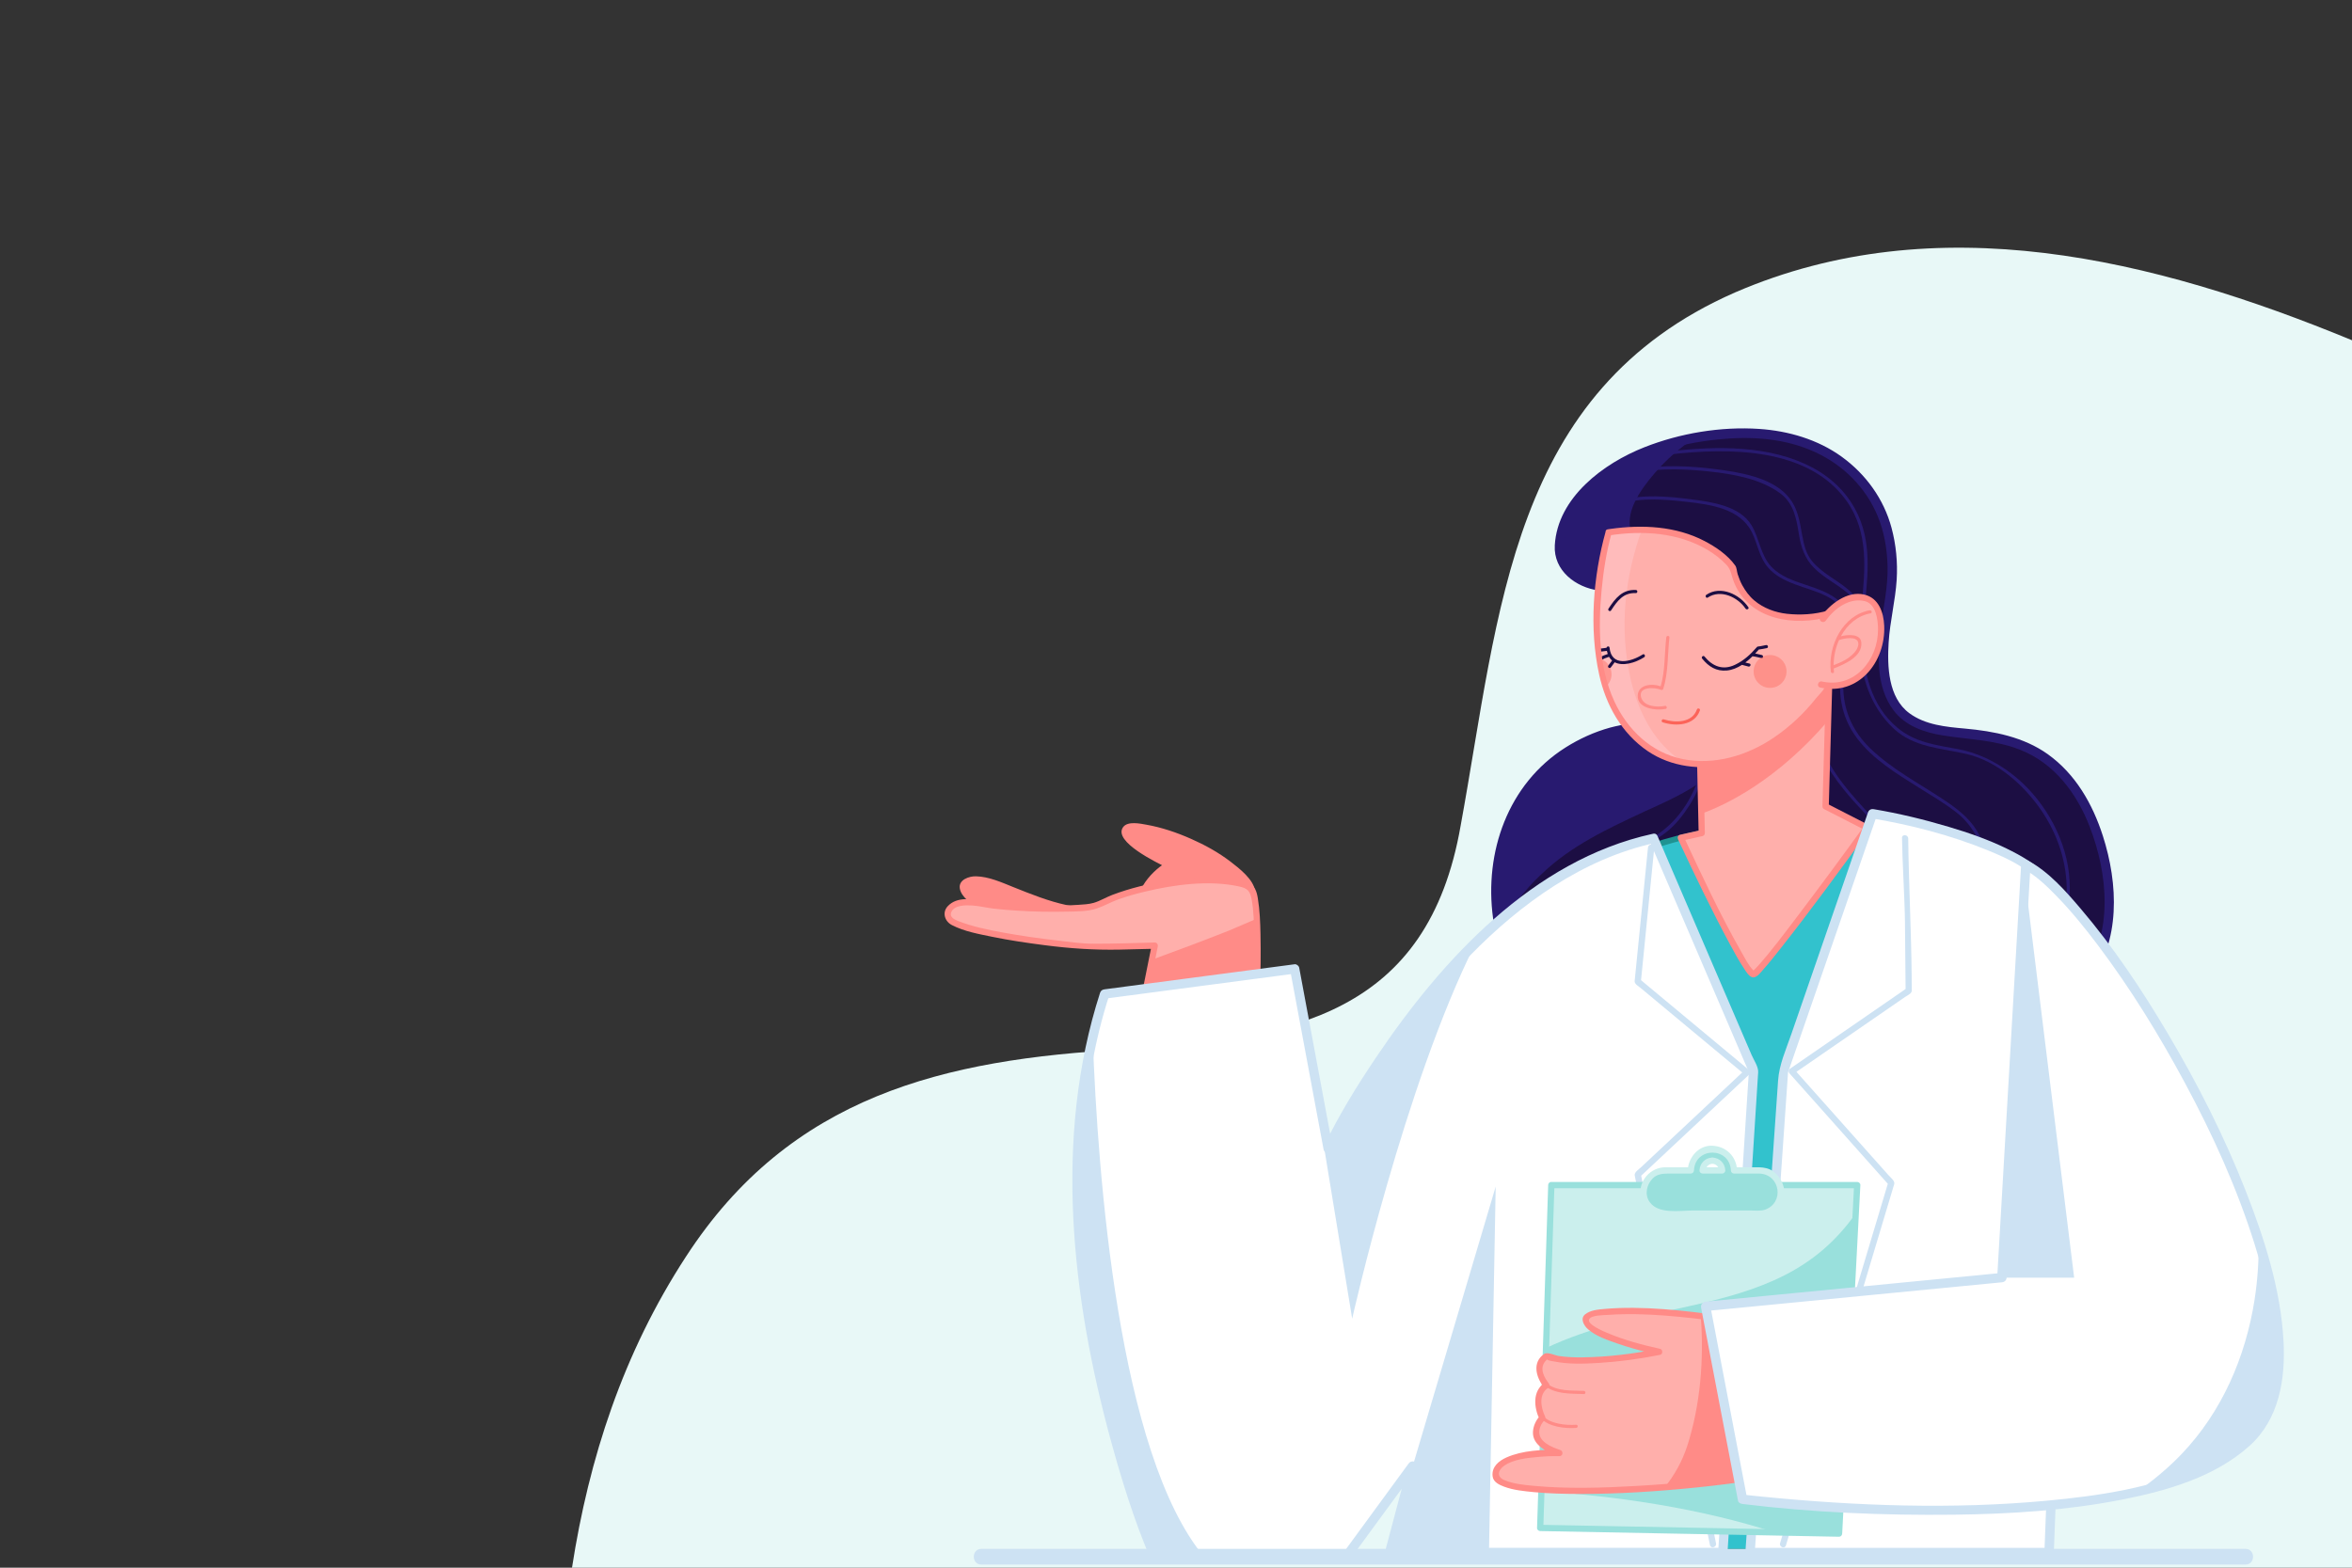 <?xml version="1.0" encoding="UTF-8"?> <svg xmlns="http://www.w3.org/2000/svg" viewBox="0 0 750 500"><rect x="0" y="0" width="750" height="500" fill="#333333" stroke="none"/><defs><style> .cls-1 { mix-blend-mode: multiply; opacity: .4; } .cls-1, .cls-2 { fill: #fc6459; } .cls-3 { fill: #fff; } .cls-4 { fill: #1f9392; } .cls-5 { isolation: isolate; } .cls-6 { fill: #99e0dc; } .cls-7 { fill: #fbb; } .cls-8 { fill: #ff8b87; } .cls-9 { fill: #281a70; } .cls-10 { fill: #cbefed; } .cls-11 { fill: #32c2cd; } .cls-12 { fill: #cde2f3; } .cls-13 { fill: #ffafab; } .cls-14 { fill: #1c0e43; } .cls-15 { fill: #e8f8f7; } </style></defs><g class="cls-5"><g id="BACKGROUND"><path class="cls-15" d="M750,108.52c-63.5-26.19-132.59-42.94-196.66-15.28-71.93,31.5-75.06,101.84-87.57,170.08-10.42,59.84-53.17,68.24-107.38,71.39-57.34,3.15-106.33,14.7-139.69,66.14-20.05,30.76-30.91,64.38-36.3,99.15H750V108.52Z"></path></g><g id="OBJECTS"><g><g><path class="cls-14" d="M509.9,186.84s-18.29-2.29-10.79-20.24,31.82-28.41,58.41-28.41,51.59,18.64,44.77,55.23c-6.82,36.59,8.64,39.09,24.32,40.45,15.68,1.36,31.82,5.68,40.91,28.64,9.09,22.96,9.77,57.96-30.46,65.46-40.23,7.5-136.36,22.95-153.64-15.68-17.27-38.64,1.74-73.78,35.53-79.96,33.79-6.18-9.06-45.48-9.06-45.48Z"></path><path class="cls-9" d="M491.39,278.96c9.5-9.25,21.5-14.75,33.25-20.25,10-4.5,21.25-9.5,27.25-19,12.25-19-1-42.5-16.25-55-4.75-4.25-13-8-15.25-14.25-2.75-6.75,2.75-14.25,7-19.25,3.99-4.71,8.38-8.49,13.09-11.54-19.42,3.47-35.51,12.92-41.36,26.92-7.5,17.95,10.79,20.24,10.79,20.24,0,0,42.85,39.31,9.06,45.48-29.21,5.34-47.35,32.33-40.59,64.5,3.09-6.71,7.52-12.78,13.01-17.86Z"></path><path class="cls-9" d="M509.9,185.34c.87,.11-.71-.15-.95-.21-1.07-.24-2.13-.58-3.14-1.01-2.78-1.19-5.29-3.17-6.4-6.06-1.76-4.59,.36-9.92,2.57-13.95,2.59-4.73,6.49-8.65,10.8-11.82,10.05-7.39,22.74-10.87,34.99-12.13,10.65-1.09,21.44-.44,31.26,4.14,8.8,4.1,15.93,11.22,19.68,20.21,2.12,5.08,3.04,10.55,3.19,16.02,.18,6.7-1.36,13.15-2.2,19.75-1.08,8.55-1.4,18.91,4.04,26.19,3.79,5.06,9.83,7.15,15.86,8.1,8.35,1.32,16.63,1.42,24.62,4.58,10.93,4.33,18.05,13.92,22.17,24.61,5.79,15.04,7.58,33.82-2.34,47.56-6.08,8.42-16.05,12.78-25.92,14.89-7.8,1.67-15.74,2.87-23.62,4.11-19.51,3.05-39.21,5.27-58.97,5.57-17.77,.27-37.16-.52-53.55-8.14-6.36-2.96-12.15-7.27-15.81-13.35-2.88-4.8-4.6-10.48-5.94-15.88-1.45-5.85-2.03-11.88-1.76-17.91,.97-22.18,16.12-40.76,37.61-46.15,6.67-1.67,14.87-2.81,16.96-10.6,1.61-6.01-1.75-12.56-4.79-17.53-4.64-7.57-10.79-14.54-17.32-20.55-1.42-1.31-3.55,.81-2.12,2.12,7.68,7.06,15.22,15.52,19.61,25.05,2.41,5.22,3.33,11.63-2.13,15.2-3.81,2.49-8.62,2.74-12.91,3.92-5,1.38-9.79,3.56-14.17,6.33-18.4,11.63-25.98,33.45-23.12,54.42,1.3,9.55,4.41,20.16,10.78,27.63,4.67,5.48,11.18,9.09,17.8,11.69,17.03,6.67,36.47,7.16,54.51,6.69,19.5-.5,38.95-2.86,58.2-5.93,17.16-2.73,37.23-4.4,48.64-19.24,10.28-13.37,9.44-31.8,4.51-47.11-3.28-10.18-8.72-19.7-17.55-26.01-7.68-5.49-17.19-7.34-26.41-8.17-6.09-.54-12.62-1.15-17.71-4.89-6.81-5.01-7.09-15-6.62-22.6,.41-6.73,2.14-13.27,2.56-19.99,.34-5.55-.2-11.17-1.64-16.54-2.48-9.22-8.2-17.11-15.89-22.68-7.61-5.51-16.99-8.24-26.28-8.87-12.26-.83-25.25,1.35-36.66,5.85-12.99,5.12-27.67,16.01-28.55,31.25-.47,8.09,6.7,13.48,14.08,14.44,1.92,.25,1.89-2.76,0-3Z"></path><g><path class="cls-9" d="M589.03,198.71c.09,.64,1.06,.36,.96-.27-1.08-7.5-7.91-9.83-14.24-11.93-3.91-1.3-8.03-2.7-10.93-5.78-3.42-3.62-3.8-9.11-6.34-13.27-3.74-6.13-12.74-7.38-19.19-8.21-7.2-.92-15.53-1.74-22.6,.4-.62,.19-.35,1.15,.27,.96,6.59-2,14.33-1.29,21.07-.53,7.49,.85,16.83,2.16,20.56,9.61,1.83,3.66,2.37,7.96,5.08,11.18,2.28,2.71,5.41,4.24,8.66,5.48,6.69,2.55,15.49,3.87,16.71,12.34Z"></path><path class="cls-9" d="M659.73,278.4c-1.43-12.27-8.69-24.36-18.5-31.79-5.01-3.79-10.71-6.56-16.91-7.7-6.95-1.28-13.66-2.1-19.28-6.81-8.46-7.09-10.99-17.96-11.03-28.54,.96-2.54,1.12-5.16,.39-7.87,.98-10.48,2.67-21.16-1.77-31.14-3.02-6.8-8.2-11.98-14.74-15.45-13.61-7.22-30.66-6.86-45.54-5.15-.63,.07-.64,1.07,0,1,18.75-2.15,44.27-2.37,56.48,14.82,7.19,10.12,5.89,22.05,4.77,33.68-1.99-4.48-6.28-7.01-10.16-9.65-2.02-1.38-3.94-2.85-5.53-4.72-1.94-2.27-2.69-5.37-3.21-8.24-.9-4.98-1.46-9.33-5.12-13.14-5.35-5.58-15.18-7.12-22.43-8.06-8.26-1.07-16.94-1.45-25.18,.04-.63,.11-.36,1.08,.27,.96,7.5-1.36,15.37-1.06,22.91-.25,7.58,.82,16.15,2.31,22.45,6.9,4.38,3.19,5.25,8.16,6.03,13.13,.64,4.11,1.92,7.82,4.91,10.79,3.11,3.09,7.18,5.04,10.51,7.87,2.25,1.91,3.68,4.23,4.33,6.71-.15,1.67-.29,3.34-.38,4.98-.05,.88-.07,1.77-.08,2.66-.41,1.09-.97,2.15-1.68,3.18-.37,.53,.5,1.03,.86,.5,.31-.45,.59-.9,.85-1.35,.35,9.86,3.49,19.67,10.87,26.59,6.55,6.13,15.19,6.22,23.43,8.18,9.53,2.27,17.8,9.59,23.29,17.39,5.61,7.98,8.78,17.46,8.47,27.25-.33,10.12-4.85,19.59-11.05,27.41-.4,.5,.31,1.21,.71,.71,7.91-9.98,12.56-22.06,11.06-34.9Z"></path><path class="cls-9" d="M630.39,264.96c-2.68-4.35-6.63-7.28-10.82-10.05-7.85-5.19-16.33-9.62-23.16-16.19-7.5-7.21-10.08-16.53-7.87-26.66,.14-.63-.83-.9-.96-.27-1.86,8.51-.68,16.77,4.67,23.78,5.07,6.65,12.54,11.19,19.52,15.57,4.06,2.54,8.25,4.99,12.03,7.93,4.58,3.55,7.56,8.73,9.16,14.23,1.63,5.59,1.74,11.72-.56,17.13-2.2,5.17-6.64,9.05-11.04,12.34-.51,.38-.01,1.25,.5,.86,3.77-2.81,7.3-5.91,9.89-9.87,2.72-4.17,3.61-9.1,3.35-14.01-.28-5.2-2-10.38-4.72-14.8Z"></path><path class="cls-9" d="M580.89,238.2c-3.76-9.96-1.34-19.92,2.61-29.38,.25-.59-.72-.85-.96-.27-3.29,7.87-5.59,16.02-4.12,24.58,1.37,7.98,6.19,14.81,11.31,20.85,5.15,6.08,12.07,11.71,14.53,19.55,2.86,9.13-3.98,17.33-9.33,23.91-.4,.5,.3,1.21,.71,.71,4.64-5.7,9.64-11.72,10.24-19.35,.59-7.45-4.7-13.62-9.4-18.72-6.05-6.58-12.39-13.4-15.6-21.89Z"></path><path class="cls-9" d="M546.1,231.64c-2.12,9.24-3.94,18.76-9.55,26.63-2.85,4.01-6.23,6.95-10.45,9.45-3.74,2.21-7.78,3.9-11.47,6.2-6.18,3.86-10.83,9.78-13.08,16.7-2.42,7.44-1.32,15.49,1.67,22.58,.25,.59,1.11,.08,.86-.5-3.22-7.61-3.85-15.9-.91-23.69,3.1-8.2,9.8-13.23,17.3-17.13,3.61-1.88,7.23-3.73,10.5-6.18,3.23-2.42,5.67-5.6,7.83-8.97,4.74-7.41,6.33-16.39,8.26-24.82,.14-.63-.82-.89-.96-.27Z"></path></g></g><g><path class="cls-11" d="M505.73,279.77s12.4-8.46,30.26-12.56c17.85-4.1,40.25-7.47,59.36-3.25,19.11,4.22,43.02,20.89,43.02,20.89l-29.71,210.06h-122.69l19.75-215.13Z"></path><path class="cls-4" d="M506.23,280.64c6.77-4.59,14.63-7.86,22.38-10.37,13.76-4.45,28.85-6.67,43.27-7.19,7.49-.27,15.02,.18,22.38,1.66,6.02,1.22,11.81,3.49,17.38,6.02,8.62,3.92,16.88,8.71,24.76,13.95,.49,.33,.99,.66,1.47,1-.15-.38-.31-.75-.46-1.13-2.32,16.37-4.63,32.75-6.95,49.12-4.49,31.78-8.99,63.56-13.48,95.34-3,21.18-5.99,42.37-8.99,63.55-.1,.68-.19,1.36-.29,2.04,.32-.25,.64-.49,.96-.73h-122.69l1,1c1.49-16.23,2.98-32.47,4.47-48.7,2.93-31.91,5.86-63.82,8.79-95.73,2.06-22.4,4.11-44.81,6.17-67.21,.11-1.17,.21-2.33,.32-3.49,.12-1.28-1.88-1.27-2,0-1.49,16.23-2.98,32.47-4.47,48.7-2.93,31.91-5.86,63.82-8.79,95.73-2.06,22.4-4.11,44.81-6.17,67.21-.11,1.17-.21,2.33-.32,3.49-.05,.54,.49,1,1,1h122.69c.4,0,.9-.3,.96-.73,2.32-16.37,4.63-32.75,6.95-49.12,4.49-31.78,8.99-63.56,13.48-95.34,3-21.18,5.99-42.37,8.99-63.55,.1-.68,.19-1.36,.29-2.04,.07-.48-.05-.84-.46-1.13-15.41-10.72-33.16-20.25-52.02-22.4-14.35-1.63-29.02,.2-43.11,2.95-12,2.34-23.53,5.89-34.26,11.82-1.45,.8-2.89,1.63-4.26,2.56-1.06,.72-.06,2.45,1.01,1.73Z"></path></g><g><g><path class="cls-8" d="M318.57,292.56s-17.03-8.79-9.76-11.67c7.27-2.88,23.45,10.6,42.78,9.89,19.32-.71,22.65,0,22.65,0l-10.44,6.53-45.23-4.75Z"></path><path class="cls-8" d="M363.8,292.38s-2.82-9.67,8.71-16.57c0,0-15.26-7.57-13.66-11.29,1.6-3.73,31.74,4.57,40.27,18.97,1.85,15.82-7.8,18.3-7.8,18.3l-27.52-9.4Z"></path><path class="cls-8" d="M319.07,291.7c-1.75-.91-3.44-1.92-5.1-2.99-1.74-1.13-5.88-3.45-5.97-5.87-.04-1.15,2.49-1.33,3.21-1.35,1.69-.03,3.38,.49,4.97,.99,4.34,1.35,8.51,3.28,12.76,4.88,4.99,1.87,10.15,3.44,15.46,4.08,5.89,.72,11.85,.16,17.77,.07,3.58-.06,8.76-.37,11.81,.25-.08-.61-.16-1.22-.24-1.83-2.09,1.31-4.18,2.61-6.27,3.92-1.22,.76-2.43,1.52-3.65,2.28-.91,.57,.37,.23-.36,.15-4.44-.47-8.89-.93-13.33-1.4-10.52-1.11-21.04-2.21-31.55-3.32-1.28-.13-1.27,1.87,0,2,10.67,1.12,21.34,2.24,32.01,3.37,4.35,.46,8.7,.91,13.04,1.37,1.34,.14,3.4-1.82,4.44-2.47,2.23-1.39,4.46-2.79,6.68-4.18,.69-.43,.65-1.65-.24-1.83-4.36-.9-9.3-.38-13.69-.3-7.01,.12-13.81,.62-20.73-.86-5.81-1.25-11.36-3.49-16.86-5.69-3.8-1.52-7.84-3.38-12-3.48-2.19-.06-5.61,1.08-5.17,3.85,.45,2.8,3.71,4.88,5.83,6.37,1.97,1.38,4.05,2.62,6.18,3.72,1.14,.59,2.16-1.13,1.01-1.73Z"></path><path class="cls-8" d="M364.76,292.12c-1.8-6.39,3.24-12.33,8.25-15.44,.6-.37,.7-1.38,0-1.73-2.41-1.2-4.74-2.54-7.01-3.98-.64-.41-7.58-5.32-6.07-6.12,2.04-1.09,6.04,.25,8.06,.74,4.45,1.07,8.77,2.7,12.91,4.65,4.46,2.1,8.75,4.7,12.45,7.97,1.65,1.46,3.14,3.11,4.38,4.94,1.46,2.15,.64,6.68,.12,9.08-.69,3.23-2.48,6.25-5.36,7.96-.44,.26-.91,.49-1.39,.63,.26-.08,.71,.08,.24-.08-.38-.13-.76-.26-1.14-.39-8.71-2.98-17.41-5.95-26.12-8.93-1.22-.42-1.74,1.51-.53,1.93,5.52,1.89,11.04,3.77,16.56,5.66,3.11,1.06,6.22,2.13,9.34,3.19,1.21,.41,1.86,.73,3.05,.22,6.9-2.99,8.27-11.43,7.72-18.09-.31-3.73-5.06-7.38-7.8-9.49-3.88-2.97-8.15-5.33-12.62-7.3-4.54-2.01-9.33-3.64-14.23-4.51-1.98-.35-5.99-1.23-7.44,.78-3.34,4.62,11.07,11.46,13.89,12.87v-1.73c-5.79,3.59-11.22,10.4-9.17,17.69,.35,1.24,2.28,.71,1.93-.53Z"></path><path class="cls-13" d="M400.73,316.34s1.23-28.76-1.61-32.85c-2.84-4.08-30.95-4.05-49.33,5.15-3.55,1.77-27.33,1.42-37.44-.53-10.11-1.95-12.23,4.23-8.33,6.05,8.87,4.16,32.32,6.89,43.11,7.79,2.13,.18,21.11-.36,21.11-.36l-3.24,16.15,35.73-1.4Z"></path><path class="cls-8" d="M401.73,316.34c.26-6.11,.34-12.24,.21-18.36-.08-3.82-.22-7.67-.84-11.45-.36-2.2-.92-4.06-3.08-5.01-3.09-1.37-6.82-1.49-10.14-1.6-5.24-.17-10.5,.29-15.68,1.05-5.97,.87-11.86,2.32-17.51,4.45-1.99,.75-3.91,1.95-5.94,2.54-1.57,.45-3.27,.52-4.89,.63-9.84,.67-20.17,.34-29.92-1.2-3.81-.6-8.73-1.57-11.72,1.63-1.87,2-.97,4.83,1.29,6.01,3.93,2.05,8.67,2.89,12.96,3.77,5.51,1.13,11.08,1.94,16.65,2.66,8.09,1.05,15.89,1.58,24.03,1.41,3.69-.08,7.39-.17,11.08-.27-.32-.42-.64-.84-.96-1.27-1.08,5.38-2.16,10.76-3.24,16.15-.12,.61,.28,1.29,.96,1.27,11.91-.47,23.82-.93,35.73-1.4,1.29-.05,1.29-2.05,0-2-11.91,.47-23.82,.93-35.73,1.4,.32,.42,.64,.84,.96,1.27,1.08-5.38,2.16-10.76,3.24-16.15,.12-.62-.28-1.29-.96-1.27-6.54,.18-13.09,.4-19.63,.39-3.84,0-7.72-.61-11.52-1.04-5.84-.67-11.66-1.5-17.44-2.56-4.78-.88-9.64-1.88-14.18-3.67-1.28-.5-2.86-1.36-2.05-2.96,1.08-2.14,4.59-2.08,6.56-1.96,2.24,.13,4.5,.71,6.73,.98,2.58,.31,5.17,.51,7.76,.67,5.23,.33,10.48,.43,15.71,.31,3.08-.07,6.55-.01,9.52-.99,2.33-.77,4.53-2.06,6.86-2.9,2.73-.99,5.54-1.77,8.37-2.45,9.44-2.27,20.5-3.79,30.13-1.71,2.69,.58,3.53,1.38,4.04,4.03,.74,3.85,.76,7.89,.84,11.8,.12,5.94,.03,11.89-.22,17.82-.05,1.29,1.95,1.29,2,0Z"></path><path class="cls-8" d="M367.34,306.08l-2.34,11.66,35.73-1.4s.58-13.52,.02-23.34c-2.98,1.26-5.94,2.54-8.86,3.8-8.06,3.18-16.26,6.28-24.55,9.29Z"></path></g><g><g><path class="cls-3" d="M527.3,267.42l31.9,74.25-9.8,153.5h-106.22l7.33-27.64-21.2,28.97h-61.04s-42.29-98.56-15.98-179.47l60.6-7.99,10.66,57.22s40.71-85.19,103.76-98.84Z"></path><path class="cls-12" d="M526,268.18c9.75,22.7,19.5,45.4,29.25,68.1,.71,1.66,1.43,3.33,2.14,4.99,.15,.34,.29,.69,.44,1.03,.23,.52-.12-1.04-.16-.49-.14,2.17-.28,4.34-.42,6.51-.74,11.64-1.49,23.29-2.23,34.93-1.96,30.7-3.92,61.39-5.88,92.09-.42,6.61-.84,13.22-1.27,19.83l1.5-1.5h-106.22c.48,.63,.96,1.27,1.45,1.9,2.44-9.21,4.88-18.42,7.33-27.64,.46-1.74-1.78-2.48-2.74-1.16-7.07,9.66-14.14,19.31-21.2,28.97,.43-.25,.86-.5,1.29-.74h-61.04c.43,.25,.86,.5,1.3,.74-.1-.22,.17,.42-.05-.12-.19-.46-.38-.93-.57-1.39-.68-1.69-1.33-3.39-1.97-5.09-2.3-6.12-4.38-12.31-6.32-18.55-6.25-20.13-10.88-40.83-13.44-61.77-3.72-30.45-2.96-62.01,6.52-91.4-.48,.37-.96,.73-1.45,1.1,20.2-2.66,40.4-5.33,60.6-7.99-.48-.37-.96-.73-1.45-1.1,3.55,19.07,7.1,38.15,10.66,57.22,.23,1.25,2.2,1.5,2.74,.36,3.37-7.03,7.39-13.79,11.5-20.4,9.34-14.98,20.07-29.18,32.41-41.82,16.2-16.6,35.96-30.87,58.95-35.93,1.89-.42,1.09-3.31-.8-2.89-38.06,8.38-67.07,40.09-87.99,71.16-6.1,9.06-11.95,18.5-16.67,28.37,.91,.12,1.83,.24,2.74,.36-3.55-19.07-7.1-38.15-10.66-57.22-.11-.59-.83-1.18-1.45-1.1-20.2,2.66-40.4,5.33-60.6,7.99-.7,.09-1.22,.4-1.45,1.1-14.87,46.14-9.1,97.08,3.5,143.05,3.48,12.7,7.44,25.45,12.63,37.57,.2,.47,.82,.74,1.3,.74h60.61c1.26,0,1.77-.81,2.45-1.74,6.83-9.33,13.65-18.65,20.48-27.97-.91-.38-1.83-.77-2.74-1.16-2.44,9.21-4.88,18.42-7.33,27.64-.25,.94,.46,1.9,1.45,1.9h106.22c.86,0,1.45-.68,1.5-1.5,1.31-20.46,2.61-40.93,3.92-61.39,1.8-28.19,3.6-56.37,5.4-84.55,.15-2.42,.31-4.83,.46-7.25,.11-1.7-1.44-3.99-2.08-5.47-5.63-13.11-11.26-26.22-16.9-39.33-4.37-10.17-8.74-20.34-13.11-30.51-.76-1.77-3.34-.24-2.59,1.51Z"></path></g><g><path class="cls-12" d="M470.51,300.91c-29.61,29.01-48.21,65.5-48.21,65.5l8.88,54.17s16.63-74.43,39.32-119.67Z"></path><path class="cls-12" d="M368.26,496.5h15.67c-27.3-32.85-33.9-121.61-35.48-165.51-17.79,77.85,19.82,165.51,19.82,165.51Z"></path><polygon class="cls-12" points="450.5 467.53 443.18 495.17 474.8 495.17 476.94 378.46 450.5 467.53"></polygon></g><path class="cls-12" d="M525.51,270.28c-1.24,12.42-2.48,24.83-3.72,37.25-.18,1.8-.36,3.59-.54,5.39-.09,.93,1.35,1.72,1.95,2.22,5.25,4.37,10.49,8.73,15.74,13.1,5.8,4.83,11.61,9.66,17.41,14.48v-1.41c-9.02,8.45-18.03,16.9-27.05,25.35-2.04,1.91-4.07,3.82-6.11,5.72-.63,.59-2.12,1.52-1.91,2.54,.45,2.21,.9,4.42,1.35,6.62,5.8,28.5,11.6,56.99,17.4,85.49,1.75,8.58,3.49,17.17,5.24,25.75,.26,1.26,2.18,.73,1.93-.53-4.64-22.82-9.29-45.63-13.93-68.45-3.35-16.47-6.7-32.95-10.06-49.42-.08,.32-.17,.65-.26,.97,11.61-10.88,23.21-21.75,34.82-32.63,.37-.35,.41-1.07,0-1.41-9.6-7.98-19.19-15.97-28.79-23.95-1.79-1.49-3.59-2.98-5.38-4.48-.85-.71-.28-.52-.35,.14,.05-.52,.1-1.05,.16-1.57,.67-6.68,1.33-13.35,2-20.03,.7-7.04,1.41-14.09,2.11-21.13,.13-1.28-1.87-1.27-2,0h0Z"></path></g></g><g><path class="cls-13" d="M542.09,239.96l.57,25.75-6.68,1.5s20.51,44,23.21,43.5c2.7-.5,36.16-46.75,36.16-46.75l-13.18-6.75,1.42-49.81-41.49,32.56Z"></path><path class="cls-8" d="M582.95,229.83l.64-22.43-41.49,32.56,.43,19.56c7.92-2.79,24.32-10.85,40.42-29.69Z"></path><path class="cls-8" d="M541.09,239.96c.19,8.58,.38,17.17,.57,25.75,.25-.32,.49-.64,.73-.96-2.23,.5-4.45,1-6.68,1.5-.68,.15-.86,.91-.6,1.47,5.26,11.28,10.65,22.53,16.55,33.49,1.41,2.62,2.85,5.25,4.5,7.73,.6,.9,1.69,2.87,3.02,2.78,1.25-.09,2.37-1.7,3.12-2.54,1.88-2.1,3.63-4.32,5.38-6.54,9.85-12.46,19.21-25.31,28.52-38.17,.31-.42,.09-1.14-.36-1.37-2.42-1.24-4.83-2.47-7.25-3.71-1.52-.78-3.04-1.56-4.56-2.34-.4-.21-.8-.41-1.2-.62-.57-.29,.32,1.19,.33,.67,.13-4.72,.27-9.44,.4-14.16,.34-11.85,.67-23.7,1.01-35.55,.03-.96-1.07-1.21-1.71-.71-13.83,10.85-27.66,21.71-41.49,32.56-1.01,.8,.41,2.2,1.41,1.41,13.83-10.85,27.66-21.71,41.49-32.56-.57-.24-1.14-.47-1.71-.71-.47,16.6-.95,33.21-1.42,49.81,0,.33,.19,.71,.5,.86,4.39,2.25,8.79,4.5,13.18,6.75-.12-.46-.24-.91-.36-1.37-7,9.68-14.09,19.3-21.31,28.82-4.02,5.3-8.01,10.7-12.44,15.67-.5,.56-1.02,1.12-1.58,1.62-.41,.37,.43,.43-.04-.05-1.56-1.58-2.63-3.82-3.72-5.72-6.85-11.98-12.71-24.58-18.54-37.08-.2,.49-.4,.98-.6,1.47,2.23-.5,4.45-1,6.68-1.5,.42-.09,.74-.54,.73-.96-.19-8.58-.38-17.17-.57-25.75-.03-1.29-2.03-1.29-2,0Z"></path></g><g><path class="cls-13" d="M512.98,169.78s-10.68,38.18,4.09,60c14.77,21.82,46.36,17.96,66.14-10.91v-23.18s-25.91,7.73-30.68-14.77c0,0-10.91-15.68-39.54-11.14Z"></path><path class="cls-7" d="M519.89,216.25c-3.59-16.21-1.75-32.19,3.64-47.29-3.21-.03-6.72,.21-10.56,.81,0,0-10.68,38.18,4.09,60,5.01,7.39,11.95,11.83,19.7,13.35-.57-.37-1.14-.75-1.7-1.16-8.4-6.25-12.86-15.72-15.18-25.72Z"></path><g><path class="cls-1" d="M513.89,215.07c0-2.41-1.64-4.42-3.86-5.04,.44,3.06,1.09,6.09,2,9.01,1.13-.96,1.86-2.38,1.86-3.98Z"></path><path class="cls-14" d="M563.2,205.73c-.87,.15-1.74,.4-2.62,.47-.21,.02-.36,.14-.44,.3-.01,.01-.03,.02-.04,.03-1.97,2.27-4.13,4.21-6.87,5.51-3.84,1.83-7.17,.47-9.7-2.65-.41-.5-1.15,.17-.75,.67,2.08,2.56,4.52,4.11,7.89,3.79,1.71-.16,3.33-.85,4.81-1.8,0,0,0,0,0,0,.7,.15,1.37,.39,2.07,.54,.62,.13,.95-.81,.32-.95-.45-.1-.88-.22-1.32-.34,.81-.61,1.57-1.28,2.28-1.98,.98,.08,1.92,.4,2.88,.58,.63,.12,.68-.88,.06-1-.7-.13-1.38-.33-2.08-.46,.37-.39,.72-.78,1.05-1.16,.03-.04,.04-.07,.06-.11,.87-.09,1.72-.3,2.58-.45,.63-.11,.42-1.09-.21-.98Z"></path><path class="cls-14" d="M524.29,209.62c.54-.34,.09-1.24-.46-.89-3.78,2.39-9.96,4.02-10.59-2.18-.06-.58-.87-.45-.96,.06-.87,.09-1.72,.26-2.59,.32-.63,.04-.7,1.04-.06,1,.93-.07,1.84-.26,2.77-.34,.07,.36,.16,.69,.27,1-.88,.27-1.73,.62-2.55,1.06-.57,.31-.11,1.2,.45,.89,.8-.43,1.63-.79,2.51-1.05,.28,.48,.61,.88,.99,1.2-.03,.03-.06,.05-.09,.09-.36,.52-.77,1-1.13,1.51-.37,.53,.47,1.08,.83,.55,.36-.52,.77-1,1.13-1.51,.03-.04,.03-.08,.05-.11,2.59,1.35,6.56,.22,9.43-1.6Z"></path><path class="cls-8" d="M530.92,225.14c-2.53,.5-6.85,.22-7.63-2.81-.91-3.52,4.64-3.12,6.44-2.28,.24,.11,.56-.08,.63-.31,1.65-5.12,1.38-11.08,1.98-16.41,.07-.64-.92-.69-1-.06-.58,5.04-.35,10.74-1.79,15.63-2.76-1.01-7.19-.62-7.32,2.97-.15,4.21,5.96,4.82,8.89,4.24,.63-.12,.42-1.1-.21-.98Z"></path><path class="cls-2" d="M541.11,226.27c-1.53,4.33-6.9,4.33-10.59,3.16-.62-.2-.93,.75-.32,.95,4.24,1.35,10.13,1.08,11.86-3.78,.21-.61-.73-.93-.95-.32Z"></path><path class="cls-14" d="M544.58,190.58c4.07-2.71,9.52-.17,12.04,3.54,.36,.53,1.25,.08,.89-.46-2.79-4.12-8.83-7.01-13.38-3.97-.53,.35-.08,1.25,.46,.89Z"></path><path class="cls-14" d="M513.74,194.68c1.96-2.99,3.92-5.72,7.86-5.51,.64,.04,.7-.96,.06-1-4.31-.23-6.58,2.64-8.75,5.96-.35,.54,.48,1.09,.83,.55Z"></path><path class="cls-1" d="M569.67,214.45c-.16,2.89-2.64,5.1-5.53,4.94-2.89-.16-5.11-2.64-4.94-5.53,.16-2.89,2.64-5.11,5.53-4.94,2.89,.16,5.11,2.64,4.94,5.53Z"></path></g><path class="cls-8" d="M512.01,169.51c-4.03,14.49-5.3,30.94-2.07,45.66,2.13,9.71,7.16,18.74,15.5,24.4,7.51,5.09,16.92,6.12,25.64,4.25,6.7-1.44,12.93-4.73,18.36-8.83,3.15-2.37,6.01-5.09,8.65-8.01,1.27-1.4,2.47-2.86,3.61-4.36,.71-.93,2.49-2.58,2.49-3.8v-23.13c0-.64-.64-1.15-1.27-.96-4.18,1.23-8.77,1.51-13.08,1.04-3.79-.42-7.52-1.8-10.45-4.27-1.6-1.35-2.83-3.04-3.83-4.86-.61-1.11-1.05-2.3-1.45-3.49-.26-.79-.29-2.08-.76-2.75-2.41-3.38-6.16-5.92-9.77-7.82-9.19-4.81-19.93-5.31-30.02-3.89-.29,.04-.58,.09-.87,.13-1.27,.19-.73,2.12,.53,1.93,10.59-1.61,21.81-.94,31.21,4.59,2.23,1.31,4.29,2.91,6.08,4.78,1.56,1.62,1.53,3.46,2.5,5.78,4.92,11.85,19.28,14.01,30.43,10.76,0,0,0,0,0,0-.42-.32-.84-.64-1.27-.96v22.34c0,1.69-1.99,3.31-3.03,4.61-3.84,4.84-8.38,9.13-13.5,12.6-8.43,5.72-18.89,8.89-29.03,6.86-10.03-2.01-17.65-9.35-21.84-18.44-4.99-10.84-5.15-23.62-4.07-35.28,.57-6.14,1.54-12.38,3.2-18.33,.35-1.24-1.58-1.77-1.93-.53Z"></path></g><g><path class="cls-13" d="M581.33,197.45s6.5-9.23,14.16-6.5c7.66,2.73,6.28,28.16-12.28,27.93l-2.51-.55,.63-20.87Z"></path><path class="cls-8" d="M596.24,194.64c-8.63,1.56-13.41,11.35-12.43,19.57,.08,.63,1.08,.64,1,0-.04-.33-.06-.66-.08-1,3.46-1.37,9.25-3.79,8.8-8.34-.27-2.76-4.15-2.53-6.5-1.95,2-3.67,5.22-6.54,9.47-7.31,.63-.11,.36-1.08-.27-.96Zm-3.67,10.51c.18,1.88-1.77,3.68-3.13,4.66-1.43,1.02-3.1,1.7-4.73,2.34,0-2.72,.58-5.51,1.72-8.02,1.65-.56,5.9-1.41,6.14,1.02Z"></path><path class="cls-8" d="M582.19,197.95c2.73-3.83,7.49-7.39,12.39-6.24,3.68,.86,4.27,6.01,4.28,9.08,.01,9.82-7.56,18.85-17.9,16.57-1.26-.28-1.79,1.65-.53,1.93,12.23,2.7,20.88-8.17,20.4-19.7-.18-4.31-1.77-8.88-6.35-9.95-5.5-1.29-11.02,3.11-14.02,7.31-.75,1.05,.98,2.05,1.73,1.01h0Z"></path></g><g><g><g><path class="cls-3" d="M558.05,495.17l10.64-153.5,28.4-82.15s48.33,8.04,56.32,23.88c7.99,15.84,0,211.76,0,211.76h-95.36Z"></path><path class="cls-12" d="M559.55,495.17c1.42-20.46,2.84-40.93,4.26-61.39,1.95-28.19,3.91-56.37,5.86-84.55,.17-2.42,.33-4.83,.5-7.25,.02-.32,.16-.45-.03,.09,.08-.23,.16-.45,.24-.68,.49-1.42,.98-2.85,1.48-4.27,4.62-13.38,9.25-26.75,13.87-40.13,4.27-12.36,8.54-24.71,12.81-37.07-.62,.35-1.23,.7-1.84,1.05,12.62,2.11,25.33,5.4,37.18,10.24,6.53,2.67,14.8,6.36,18.24,12.96,.1,.2,.17,.35,.35,.95,.19,.59,.33,1.2,.46,1.81,.33,1.53,.55,3.08,.74,4.63,1.35,11.13,1.46,22.44,1.65,33.63,.26,16,.16,32-.05,48-.4,31.65-1.28,63.29-2.36,94.92-.31,9.02-.63,18.05-1,27.07l1.5-1.5h-95.36c-1.93,0-1.93,3,0,3h95.36c.84,0,1.47-.68,1.5-1.5,.72-17.68,1.3-35.36,1.83-53.05,.99-33.41,1.79-66.84,1.72-100.26-.03-13.41-.14-26.84-.94-40.23-.26-4.35-.59-8.71-1.25-13.02-.5-3.3-1.28-6-3.37-8.68-3.27-4.21-8.36-7.02-13.06-9.32-5.91-2.88-12.17-5.04-18.47-6.92-7.82-2.33-15.83-4.27-23.88-5.62-.85-.14-1.56,.21-1.84,1.05-8.16,23.59-16.31,47.19-24.47,70.79-1.69,4.89-3.83,9.54-4.19,14.71-.69,9.99-1.38,19.97-2.08,29.96-2.16,31.12-4.32,62.24-6.47,93.36-.63,9.08-1.26,18.16-1.89,27.24-.13,1.93,2.87,1.92,3,0Z"></path></g><path class="cls-12" d="M606.51,267.24c.07,7.08,.88,19.81,.94,26.89,.06,6.71,.12,13.42,.19,20.13,0,.39,0,.77,.01,1.16-.08,.06-.18,.14-.33,.25-1.92,1.33-3.84,2.65-5.76,3.97-10.28,7.08-20.56,14.17-30.83,21.26-.44,.3-.47,1.03-.13,1.41,10.46,11.75,20.92,23.5,31.38,35.25-4.77,15.9-9.53,31.81-14.3,47.71-6.68,22.3-13.37,44.61-20.05,66.91-.37,1.23,1.5,1.94,1.87,.7,2.51-8.39,5.03-16.78,7.54-25.17,8.35-27.86,16.69-55.71,25.04-83.57,.64-2.16,1.29-4.32,1.94-6.47,.3-1-1.1-2.06-1.68-2.7-1.86-2.08-3.71-4.17-5.57-6.25-7.98-8.96-15.95-17.91-23.93-26.87,5.93-4.09,11.86-8.18,17.79-12.26,5.62-3.88,11.24-7.75,16.86-11.62,.64-.44,2.15-1.09,2.14-2.03-.02-1.81-.03-3.61-.05-5.42-.11-12.48-.97-30.61-1.09-43.09-.01-1.28-2-1.47-1.99-.18Z"></path></g><g><polygon class="cls-10" points="494.68 377.97 491.13 487.32 586.43 489.14 592.24 377.97 494.68 377.97"></polygon><path class="cls-6" d="M591.76,387.02c-12.88,18.21-29.88,24.5-53.54,29.66-15.51,3.41-31.02,6.53-45.23,13.26l-1.48,45.66c24.5,1.62,50.51,5.45,74.47,13.15l20.45,.39,5.34-102.12Z"></path><path class="cls-6" d="M493.68,377.97c-.78,24.03-1.56,48.06-2.34,72.1-.4,12.42-.81,24.83-1.21,37.25-.02,.55,.47,.99,1,1,24.88,.47,49.75,.95,74.63,1.42,6.89,.13,13.78,.26,20.67,.39,.57,.01,.97-.46,1-1,1.25-23.95,2.5-47.9,3.75-71.84,.68-13.11,1.37-26.21,2.05-39.32,.03-.54-.48-1-1-1h-97.56c-1.29,0-1.29,2,0,2h97.56l-1-1c-1.25,23.95-2.5,47.9-3.75,71.84-.68,13.11-1.37,26.21-2.05,39.32l1-1c-24.88-.47-49.75-.95-74.63-1.42-6.89-.13-13.78-.26-20.67-.39l1,1c.78-24.03,1.56-48.06,2.34-72.1,.4-12.42,.81-24.83,1.21-37.25,.04-1.29-1.96-1.29-2,0Z"></path><path class="cls-6" d="M561.1,373.3h-8.17c0-3.8-3.08-6.88-6.88-6.88s-6.88,3.08-6.88,6.88h-8.18c-3.8,0-6.88,3.08-6.88,6.88s3.08,6.88,6.88,6.88h30.12c3.8,0,6.88-3.08,6.88-6.88s-3.08-6.88-6.88-6.88Zm-15.06-3.12c1.72,0,3.12,1.4,3.12,3.12h-6.23c0-1.72,1.4-3.12,3.12-3.12Z"></path><g><path class="cls-10" d="M561.1,372.3h-8.17l1,1c-.21-4.44-3.44-7.67-7.88-7.88-4.43-.21-7.69,3.76-7.88,7.88l1-1h-8.18c-4.58,0-8.48,4.2-7.82,8.81,.58,4.03,3.89,6.95,7.99,6.95h28.51c2.98,0,5.6-.59,7.62-3.01,3.08-3.69,1.68-9-2.03-11.57-1.21-.84-2.72-1.12-4.16-1.18-1.29-.06-1.28,1.94,0,2,6.62,.31,7.96,9.37,1.67,11.53-1.4,.48-3.29,.24-4.74,.24h-18.04c-4.25,0-11.19,1.3-13.98-2.74-1.67-2.42-.91-5.57,1.04-7.52,1.29-1.29,3.07-1.51,4.79-1.51h7.33c.56,0,.97-.46,1-1,.36-7.58,11.41-7.58,11.77,0,.03,.54,.44,1,1,1h8.17c1.29,0,1.29-2,0-2Z"></path><path class="cls-10" d="M546.04,371.18c1.2,.06,2.05,.92,2.12,2.12l1-1h-6.23l1,1c.06-1.2,.92-2.05,2.12-2.12,1.28-.07,1.29-2.07,0-2-2.33,.12-3.99,1.79-4.12,4.12-.03,.55,.48,1,1,1h6.23c.52,0,1.03-.45,1-1-.12-2.33-1.79-3.99-4.12-4.12-1.29-.07-1.28,1.93,0,2Z"></path></g></g><g><g><path class="cls-13" d="M549.25,420.58s-42.25-5.25-43.52,0,23.33,10.59,23.33,10.59c0,0-25.3,5.11-35.98,1.39,0,0-5.11,3.02,0,9.28,0,0-4.94,3.2-1.28,10.39,0,0-7.07,7.24,5.46,11.19,0,0-21.57-.53-20.32,7.43,1.06,6.73,48.64,5.57,83.92,0l-11.61-50.28Z"></path><g><path class="cls-8" d="M505.08,443.61c-4.02-.17-8.7,.25-11.98-2.52-.49-.41-1.2,.29-.71,.71,3.52,2.98,8.35,2.63,12.68,2.82,.65,.03,.64-.97,0-1Z"></path><path class="cls-8" d="M502.61,454.41c-3.2,.23-8.36-.22-10.64-2.9-.42-.49-1.12,.22-.71,.71,2.47,2.91,7.85,3.45,11.35,3.2,.64-.05,.64-1.05,0-1Z"></path></g><path class="cls-8" d="M549.25,419.58c-12.33-1.53-25.27-3.2-37.68-2.1-2.04,.18-4.46,.39-6.11,1.72-1.71,1.38-.33,3.67,.93,4.76,2.56,2.24,6.16,3.42,9.32,4.53,3.47,1.21,7.03,2.19,10.6,3.06,.83,.2,1.66,.4,2.49,.58v-1.93c-7.9,1.59-16.02,2.6-24.08,2.71-2.55,.04-5.13-.06-7.66-.43-1.21-.18-3.61-1.39-4.67-.65-3.85,2.69-2.62,7.32-.16,10.52,.12-.46,.24-.91,.36-1.37-4.01,2.7-3.46,7.94-1.64,11.76,.05-.4,.1-.81,.16-1.21-1.32,1.38-2.18,3.23-2.28,5.14-.24,4.38,4.79,6.59,8.18,7.72,.09-.65,.18-1.31,.27-1.96-5.5-.12-11.79,.15-16.88,2.4-2.5,1.11-4.8,3.03-4.44,6.02,.22,1.86,2.12,2.73,3.67,3.31,2.99,1.12,6.34,1.43,9.5,1.74,4.85,.47,9.74,.57,14.6,.58,12.46,.02,24.93-.81,37.32-2.07,6.72-.68,13.42-1.54,20.09-2.59,.55-.09,.81-.75,.7-1.23-3.87-16.76-7.74-33.52-11.61-50.28-.29-1.26-2.22-.72-1.93,.53,3.87,16.76,7.74,33.52,11.61,50.28,.23-.41,.46-.82,.7-1.23-12.91,2.02-25.93,3.32-38.97,4.05-10.8,.61-21.73,.95-32.52-.04-3.13-.29-6.55-.61-9.47-1.86-2.44-1.04-2.04-3.17,.06-4.6,2.99-2.04,7.24-2.43,10.74-2.76,2.25-.21,4.54-.3,6.8-.26h.01c1.17,.03,1.31-1.62,.27-1.96-2.81-.93-7.31-2.71-6.64-6.46,.2-1.11,.84-2.24,1.62-3.06,.33-.35,.36-.79,.16-1.21-1.3-2.74-2.1-7,.92-9.03,.41-.27,.7-.92,.36-1.37-1.57-2.04-3.13-4.8-1.22-7.14,.24-.29,.53-.56,.84-.76-.68,.44,1.44,.69,1.96,.79,4.6,.93,9.44,.77,14.1,.49,6.59-.4,13.23-1.29,19.71-2.59,.97-.19,.95-1.72,0-1.93-5.72-1.25-11.51-2.81-16.91-5.1-.91-.38-6.62-2.75-5.66-4.37,.78-1.32,4.7-1.25,5.93-1.34,12.08-.86,24.59,.71,36.57,2.19,1.28,.16,1.26-1.84,0-2Z"></path><path class="cls-8" d="M549.25,420.58s-2.77-.34-6.92-.77c1.11,13.83-.2,28.64-4.29,41.31-1.65,5.05-4.12,9.4-7.17,13.2,10.12-.79,20.5-1.97,29.98-3.47l-11.61-50.28Z"></path></g><g><g><path class="cls-3" d="M543.89,416.67l11.76,61.51s130.52,15.98,163.27-20.77c32.75-36.75-45.57-167.08-72.91-181.59l-7.63,131.67-94.48,9.19Z"></path><path class="cls-12" d="M542.44,417.07c3.92,20.5,7.84,41.01,11.76,61.51,.13,.71,.82,1.02,1.45,1.1,22.31,2.73,45,3.68,67.46,3.42,17.98-.21,36.08-1.37,53.75-4.85,14.22-2.8,29.55-7.23,40.53-17.17,9.4-8.51,11.43-21.28,10.77-33.39-.89-16.48-6.09-32.68-12.08-47.94-6.84-17.41-15.35-34.17-24.89-50.25-8.24-13.9-17.29-27.47-27.79-39.78-4.76-5.58-10.09-11.68-16.65-15.2-1.04-.56-2.19,.15-2.26,1.29-1.29,22.28-2.58,44.55-3.87,66.83-1.25,21.61-2.51,43.22-3.76,64.84l1.5-1.5c-24.76,2.41-49.52,4.82-74.28,7.22-6.73,.65-13.47,1.31-20.2,1.96-1.91,.19-1.93,3.19,0,3,24.76-2.41,49.52-4.82,74.28-7.22,6.73-.65,13.47-1.31,20.2-1.96,.85-.08,1.45-.62,1.5-1.5,1.29-22.28,2.58-44.55,3.87-66.83,1.25-21.61,2.51-43.22,3.76-64.84-.75,.43-1.5,.86-2.26,1.29,4.01,2.16,7.38,5.43,10.53,8.66,4.72,4.84,8.99,10.11,13.06,15.5,10.54,13.96,19.75,28.95,28.02,44.35,8.79,16.37,16.53,33.42,22.09,51.17,4.38,14,8.12,29.63,5.63,44.35-.93,5.53-2.98,10.96-6.72,15.21-4.38,4.98-10.2,8.48-16.16,11.23-15.2,7.02-32.51,9.53-49.03,11.07-30.06,2.8-60.64,1.68-90.65-1.29-2.12-.21-4.24-.42-6.36-.68,.48,.37,.96,.73,1.45,1.1-3.92-20.5-7.84-41.01-11.76-61.51-.36-1.9-3.25-1.09-2.89,.8Z"></path></g><path class="cls-12" d="M720.23,395.93c.08,6.06-.32,12.22-1.28,18.49-2.86,18.42-10.48,35.89-23.19,49.23-4.31,4.53-9.09,8.48-14.15,12.04,15.96-3.7,29.44-9.47,37.3-18.28,11.1-12.46,9.43-35.67,1.32-61.48Z"></path><polygon class="cls-12" points="645.73 280.47 638.37 407.49 661.4 407.49 645.73 280.47"></polygon></g></g></g></g><path class="cls-12" d="M312.94,499h403.09c3.22,0,3.22-5,0-5H312.94c-3.22,0-3.22,5,0,5h0Z"></path></g></g></svg> 